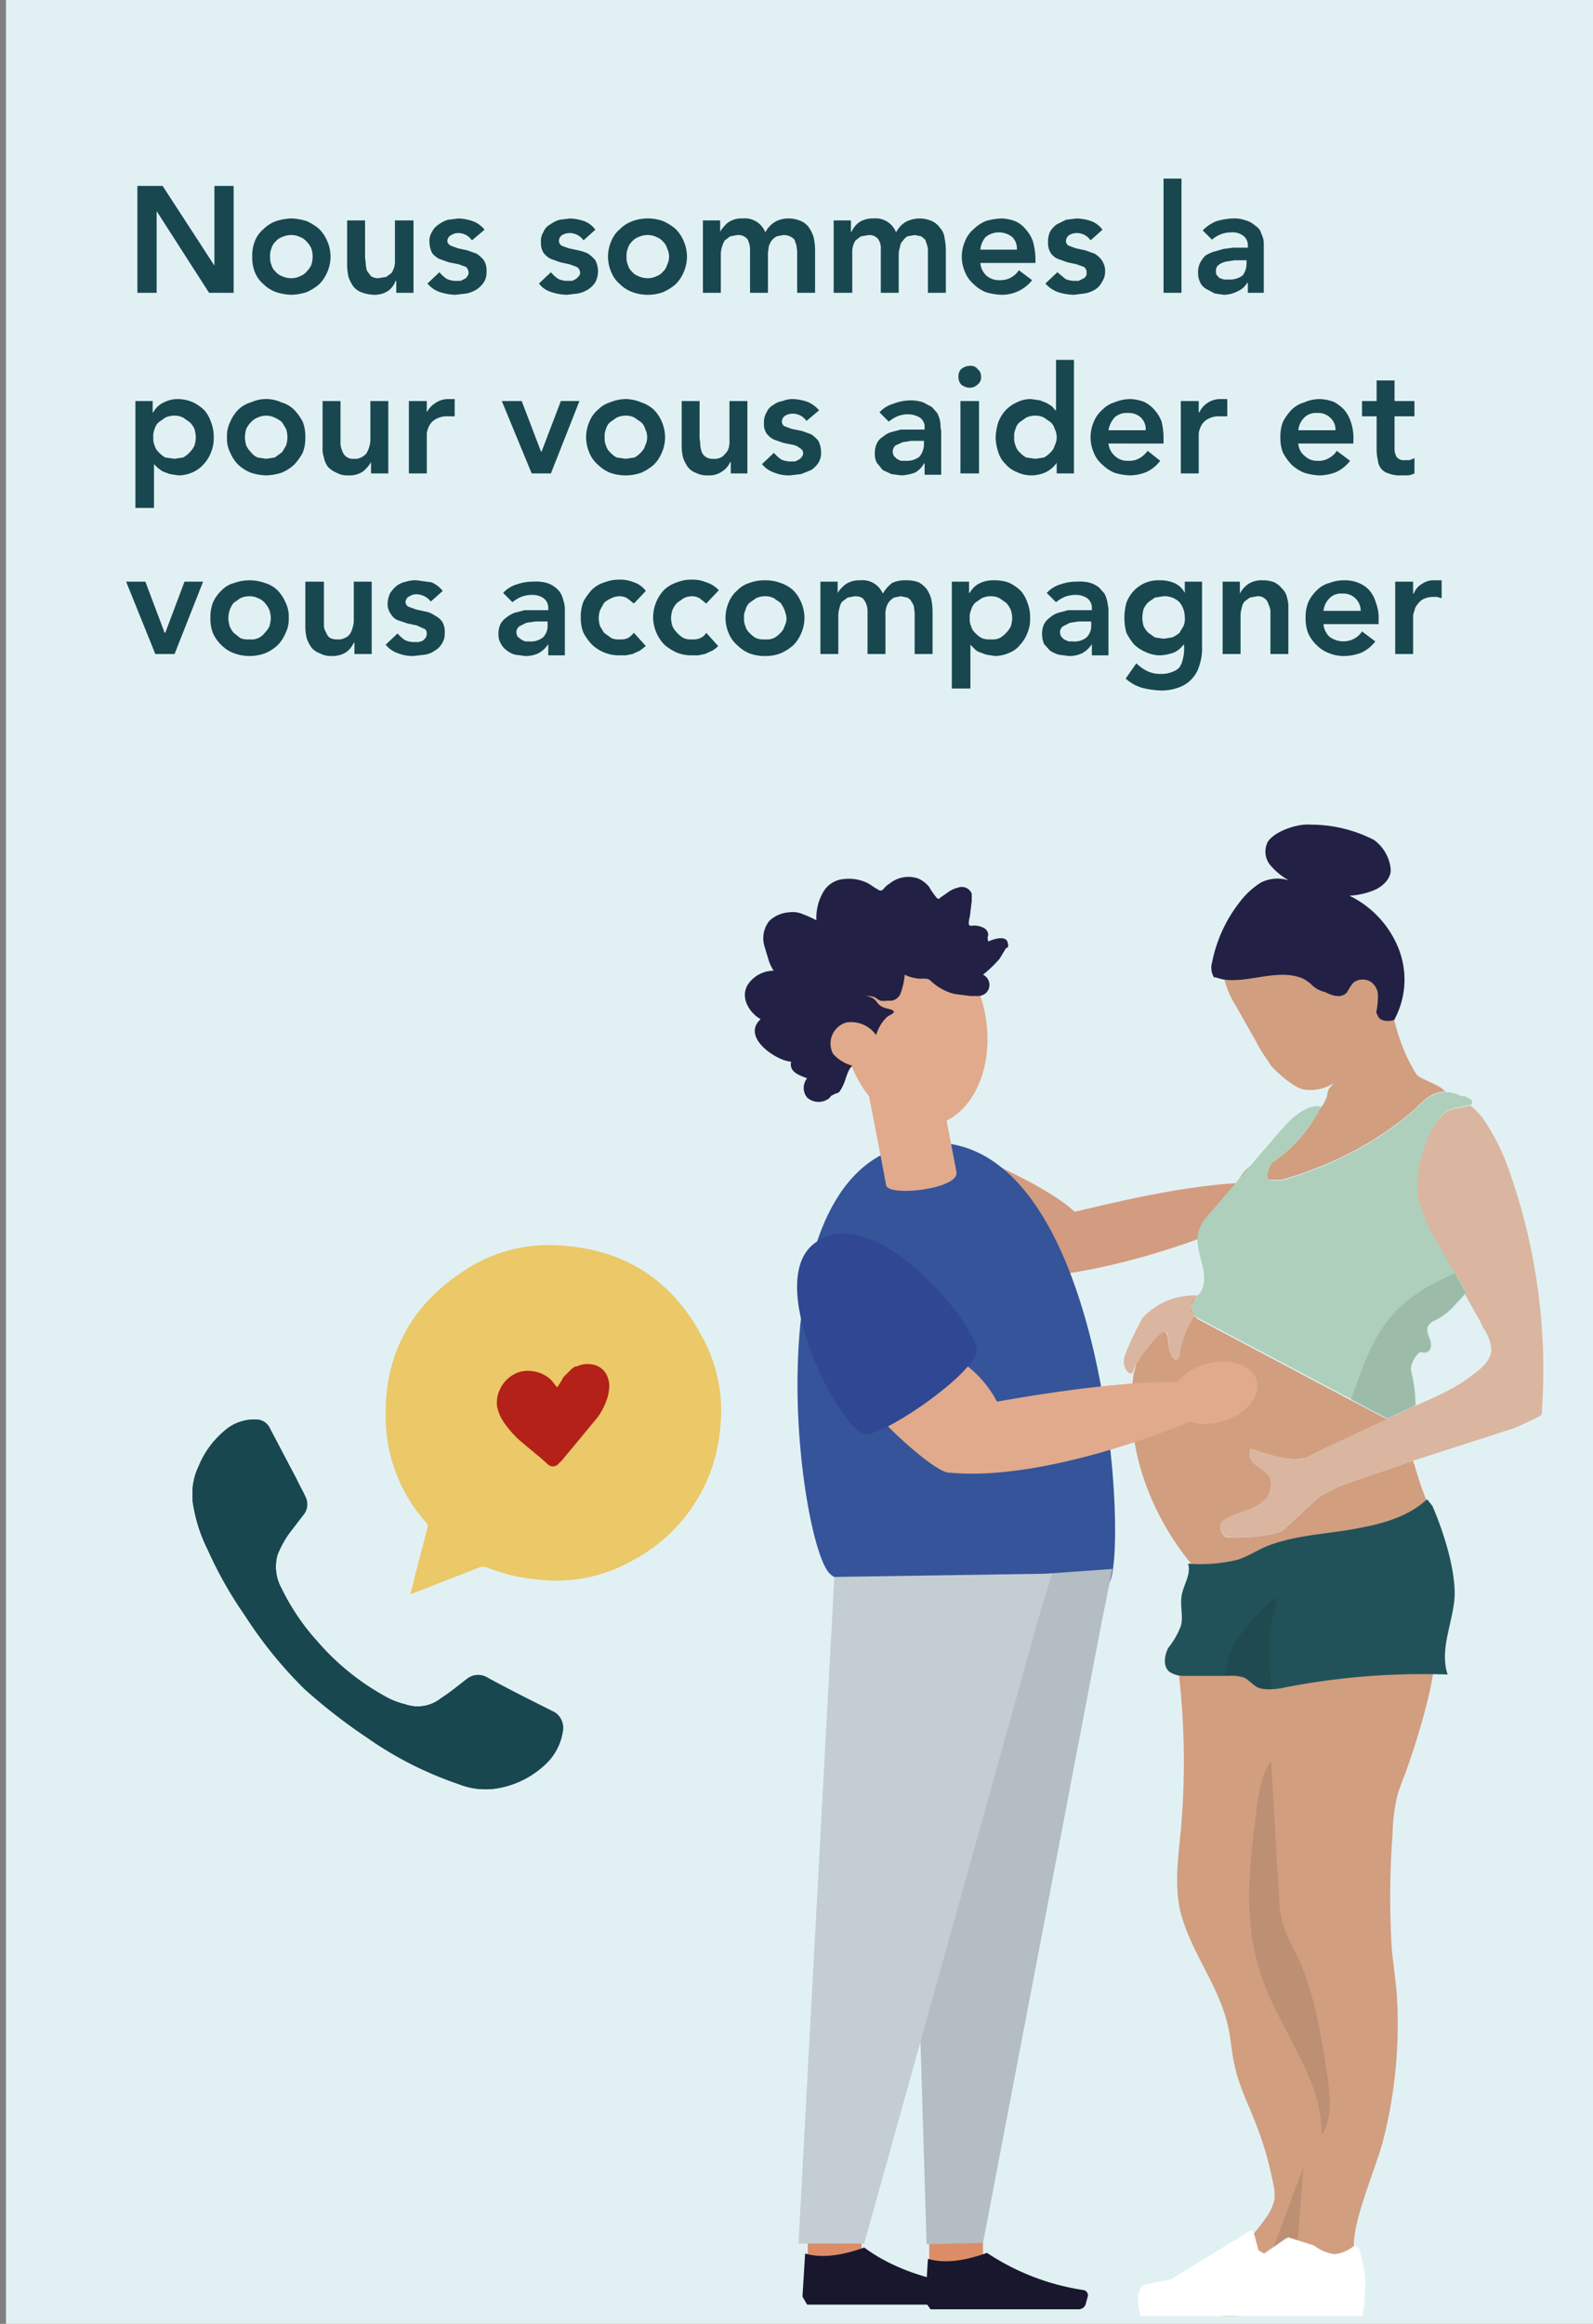 <svg id="Calque_1" data-name="Calque 1" xmlns="http://www.w3.org/2000/svg" viewBox="0 0 240 350"><rect x="0" y="0" width="240" height="350" fill="#808080" stroke="none"/><rect x="0.9" width="240" height="350" style="fill:#e1f1f3"/><path d="M194.9,175.2a16,16,0,0,1-4.7,0c-2.4-.4-3.8,3-3.8,3l.7,2.2" style="fill:#d39b80"/><path d="M139.4,184.6c.3.6,8.1,7.9,10,7.7,14.8,1.4,35.9-7.4,36.6-7.9s4.5-4.2,3.6-6.3c-10.3-.1-24.8,3.8-27.7,4.4-4.6-4.3-16.1-8.8-18.4-10C143.4,172.5,139.1,184,139.4,184.6Z" style="fill:#d39b80"/><path d="M180.6,236.8s-12.3-12.4-9.8-29.9l.4-1.5.3-.6.8-1.1c1.6-2.1,2.8-3.5,3.3-3a.1.1,0,0,1,.1.1c.1,0,.1.1.1.2s.1.1.1.2.1.6.1.9c0,2.1,1.6,3.9,1.7,1.6a16,16,0,0,1,2.1-5.4V198a2.3,2.3,0,0,0,.7.7L209,213.8l-6,2.8c-3.2,1.5-5.1,2.3-5.5,2.6-2.5,1.4-6.8-.3-9.1-1-1,3.3,4.2,2.3,2.9,6.5s-9.9,2.8-6.8,6.7c.4.4,7.7.1,8.9-1,4.3-4,4.8-4.6,6.1-5.4a23.7,23.7,0,0,1,4.4-1.9l9-3.1a1.4,1.4,0,0,0,.2.6,48.6,48.6,0,0,0,1.9,5.6C216.2,228.6,180.6,236.8,180.6,236.8Z" style="fill:#d19e80"/><path d="M179.5,196.9l.3,1.1A1.4,1.4,0,0,1,179.5,196.9Z" style="fill:#f0e4e6"/><path d="M180.2,195.5a4.9,4.9,0,0,0-.7,1.1,1.8,1.8,0,0,1,.4-1Z" style="fill:#f0e4e6"/><path d="M184.3,147.2a1.3,1.3,0,0,1-1.2-.5,2.7,2.7,0,0,0,1.2.3C184.2,147.1,184.3,147.1,184.3,147.2Z" style="fill:#da9214"/><path d="M193.4,160.2h0a4.1,4.1,0,0,0-1.9.1A2.5,2.5,0,0,1,193.4,160.2Z" style="fill:#f0e4e6"/><path d="M216,251.4c-.5,4.1-2.6,11-4,14.9-.5,1.4-1.1,2.8-1.5,4.2a27.9,27.9,0,0,0-.7,5.8,126.3,126.3,0,0,0-.1,17.4c.2,2,.5,4.1.7,6.1a70.8,70.8,0,0,1-2,22.5c-1.1,4.3-4.7,12.3-4.4,16.2s1.6,4.8,0,7.3-8.1.8-12.1,1.2c-2.3.2-3,1.6-5.2,1.8s-4.8.1-5.7-1.8a3.4,3.4,0,0,1,.6-3.5,13.4,13.4,0,0,1,2.7-2.6,33.4,33.4,0,0,0,6.3-6.7,7.8,7.8,0,0,0,1.4-2.9,6.9,6.9,0,0,0-.2-2.5,51.1,51.1,0,0,0-2.5-8.7c-1.1-2.9-2.5-5.6-3.2-8.6s-.6-4.5-1.2-6.8c-1.5-6.1-5.9-11.3-7.2-17.4-.7-3.8-.2-7.7.2-11.6a116.4,116.4,0,0,0-.3-23.6c4-.3,6.8-2,10.8-2,1.5,0,3.9,3.9,5.4,3.6,6.8-1.4,15.3-4.2,22.2-3.6Z" style="fill:#d19e80"/><path d="M191.5,265.3l1.2,20.6a20.8,20.8,0,0,0,.5,3.6,22.4,22.4,0,0,0,2.2,5c2.7,5.7,3.6,12,4.6,18.2.4,3,.8,6.4-.9,8.9.2-8.7-6.5-16-9.2-24.4s-1.6-16.3-.6-24.5c.3-2.5.7-5.2,2.1-7.4Z" style="fill:#010101;opacity:0.1;isolation:isolate"/><path d="M215,225.8c-3.1,2.9-7.5,3.9-11.7,4.6s-8.5.9-12.5,2.5c-1.4.6-2.8,1.5-4.3,2a23.6,23.6,0,0,1-7.5.6c.5,1.7-.8,3.3-1,5s.3,3-.1,4.4a12.3,12.3,0,0,1-1.9,3.3c-.6,1.2-.8,2.8.2,3.6a3.9,3.9,0,0,0,2.4.6h6.6a5.8,5.8,0,0,1,2.3.3c.7.4,1.2,1,1.9,1.4s2.6.4,3.9.1a108.4,108.4,0,0,1,24.8-2c-1.2-3.6.6-7.4,1-11.1s-1.3-9.7-3.3-14.3Z" style="fill:#225259"/><path d="M191.6,254.5s-.9-7.8.3-11.4,0-2.4-1.3-1.2a26.2,26.2,0,0,0-4.8,6,12.3,12.3,0,0,0-1.3,4.4h2.4c1.2,0,2.1,2.4,4.2,2.2Z" style="fill:#010101;opacity:0.1;isolation:isolate"/><path d="M232.3,212.5a.8.8,0,0,1-.2.7c-.2.2-3.7,1.8-4,1.9L212.9,220l-9,3.1a23.7,23.7,0,0,0-4.4,1.9c-1.3.8-1.8,1.3-6.1,5.4-1.2,1.1-8.5,1.4-8.9.9-3.1-3.8,5.5-2.8,6.8-6.6s-3.9-3.2-2.9-6.5c2.3.7,6.6,2.4,9.1,1,.4-.3,2.3-1.2,5.5-2.7l6-2.8,1.8-.8,2.5-1.2c1.6-.7,3.4-1.5,5.3-2.5a22,22,0,0,0,3.2-2.1c1.3-.9,2.7-2.1,2.9-3.7a6.5,6.5,0,0,0-1.1-3.2c-.2-.2-.2-.4-.3-.5a11.4,11.4,0,0,0-1-1.9l-1.6-2.9.2-.2c-1.7-2.9-3.4-5.7-5-8.6l-1.1-1.9s-.5-1.3-.8-2.4l-.4-1.1a18.2,18.2,0,0,1,2.3-10.9c.9-1.5,2.1-2.9,3.8-2.9l1.8-.4a11.4,11.4,0,0,1,1.9,1.9l.7,1.1h0a31.8,31.8,0,0,1,3.3,6.9A89.8,89.8,0,0,1,232.3,212.5Z" style="fill:#dab6a0"/><path d="M219.8,165.3l-1.9-.5h-.1Z" style="fill:#da9214"/><path d="M196.5,164.1a6.5,6.5,0,0,0,4.5-1l-.2.2-.6.7a5.3,5.3,0,0,0-.3,1.2,7.1,7.1,0,0,1-.8,1.5l-.5.7v.3h-.1l-.7,1.1a20.9,20.9,0,0,1-6,6.2h-.1a3.1,3.1,0,0,0-.6,1.3,1.2,1.2,0,0,0,.2,1.4h1.6a38.1,38.1,0,0,0,5.7-1.9h0a49.7,49.7,0,0,0,12.3-6.9l1.5-1.2c1.2-1,2.4-2.5,3.8-3a4.3,4.3,0,0,1,1.7-.3l-.4-.2c-.4-.7-3.8-1.8-4.1-2.4a24.8,24.8,0,0,1-1.7-3.2,31.6,31.6,0,0,1-1.7-5.2,1.7,1.7,0,0,1-.1-.7,1.4,1.4,0,0,1-1.7-.9.9.9,0,0,0-.1-.5c-.1-.5,0-1-.1-1.5a3.4,3.4,0,0,0-1.2-2.7,2.3,2.3,0,0,0-2.9,0,2.4,2.4,0,0,0-.6.9h0l-.4.5c-.8.9-2.2.7-3.3,0a6.1,6.1,0,0,1-2.2-1.3c-.9-1.1-1.4-2.5-2.5-3.4a4.8,4.8,0,0,0-4.4-.7h-.1c-1.4.8-2.7,2.2-4.4,2s-1.1-.1-1.4.2a1.1,1.1,0,0,0-.3,1.1v.4a13.7,13.7,0,0,0,1.9,4.7l3,5.3a21.4,21.4,0,0,0,2,3.2C191.1,160.4,194.8,163.9,196.5,164.1Z" style="fill:#d19e80"/><path d="M179.8,198a2,2,0,0,1-.3-1.1Z" style="fill:#da9214"/><path d="M180.3,195.3l-.2.2a4.1,4.1,0,0,0-.6,1.1,1.3,1.3,0,0,1,.4-1Z" style="fill:#da9214"/><path d="M221.7,166.4h-.2l-1.8.4c-1.6,0-2.9,1.4-3.7,2.9a19,19,0,0,0-2.4,10.9l.4,1.1.9,2.4c.3.7.7,1.3,1,1.9,1.7,2.9,3.3,5.8,5,8.6a.2.2,0,0,1-.2.2c-.5.7-1.3,1.4-1.7,1.9a9.3,9.3,0,0,1-2.7,2.1,2,2,0,0,0-1.2,1,3.1,3.1,0,0,0,.4,1.9c.2.7.2,1.5-.4,1.8s-.8,0-1.1.1-1.6,1.7-1.4,2.8a23.4,23.4,0,0,1,.7,5.2l-2.5,1.2-1.8.8-28.5-15.1a1.3,1.3,0,0,1-.7-.6h0a5.3,5.3,0,0,0-.3-1.1h0v-.3a4.6,4.6,0,0,1,.7-1l.2-.3a3.5,3.5,0,0,0,1-2.8,6.4,6.4,0,0,0-.3-2c-.4-1.7-1-3.5-.5-5.1a7.3,7.3,0,0,1,1.7-2.6l10.6-12.4.4-.4c1.3-1.6,3.9-3.8,5.8-3.2l-.5.7v.3h-.1l-.7,1.1a22.1,22.1,0,0,1-6,6.2.1.1,0,0,1-.1.1,3.1,3.1,0,0,0-.6,1.3,1.2,1.2,0,0,0,.2,1.4h1.6a38.1,38.1,0,0,0,5.7-1.9h0a49.7,49.7,0,0,0,12.3-6.9l1.5-1.2c1.2-1,2.4-2.5,3.8-3a4.3,4.3,0,0,1,1.7-.3h.4a6,6,0,0,1,1.9.6h.5a4.1,4.1,0,0,1,1.1.7Z" style="fill:#adcfbb"/><path d="M180.5,195.1l-.2.2-.4.4a1.8,1.8,0,0,0-.4.9v.3h0a1.7,1.7,0,0,0,.4,1.1h0v.3s-2,3.1-2.1,5.4-1.8.5-1.8-1.6a3.1,3.1,0,0,0-.1-1v-.2a.3.3,0,0,1-.1-.2h-.1c-.6-.4-1.7.9-3.4,3.1a7.2,7.2,0,0,0-.7,1.1l-.4.5-.6,1.4c-.8.3-1.3-1-1.3-1.9s2.2-5.3,2.8-6.4l.5-.5A10.8,10.8,0,0,1,180.5,195.1Z" style="fill:#dab6a0"/><path d="M179.5,196.9l.3,1.1A1.4,1.4,0,0,1,179.5,196.9Z" style="fill:#d19e80"/><path d="M180.3,195.3l-.2.2a4.1,4.1,0,0,0-.6,1.1,1.3,1.3,0,0,1,.4-1Z" style="fill:#d19e80"/><path d="M210,153.6c-.6.3-2,.2-2.3-.4s-.4-.6-.3-1a13.6,13.6,0,0,0,.2-2,2.6,2.6,0,0,0-.9-2.2,2.3,2.3,0,0,0-2.8,0,6.1,6.1,0,0,0-.7,1h0l-.3.5c-.8.8-1.9.6-3.3-.1a4.2,4.2,0,0,1-2.2-1.3l-.7-.5a4.3,4.3,0,0,0-1.2-.5c-3.6-1-7.7,1-11.3.4l-1.1-.3h-.2a2.8,2.8,0,0,1-.3-2.2,21.5,21.5,0,0,1,4.3-9.3,11.8,11.8,0,0,1,3.1-2.8,5.6,5.6,0,0,1,4.2-.3,9.8,9.8,0,0,1-2.9-2.4,3.2,3.2,0,0,1-.3-3.4c1-1.6,4.5-2.8,6.5-2.6a20.8,20.8,0,0,1,9.5,2.3,6.2,6.2,0,0,1,2.5,4.2c.2,1.3-.8,2.5-2.1,3.2a11.2,11.2,0,0,1-4.1,1,15,15,0,0,1,7.5,8.2,12.7,12.7,0,0,1-.8,10.6" style="fill:#222145"/><path d="M220.9,194.8l-.2.2-1.7,1.9a11.8,11.8,0,0,1-2.8,2A2.6,2.6,0,0,0,215,200c-.2.6.2,1.2.4,1.9s.3,1.5-.3,1.8-.8,0-1.2,0-1.6,1.7-1.3,2.9a24,24,0,0,1,.6,5.2l-2.4,1.1-1.9.9-.8-.5-4.6-2.5c3.1-8,4.2-14.2,15.7-19C219.7,192.8,220.3,193.8,220.9,194.8Z" style="fill:#010101;opacity:0.1;isolation:isolate"/><path d="M196.8,339.7c-.2-.6-.7-.9-1.2-.6a5.6,5.6,0,0,1-2.7,1,7,7,0,0,1-3.3-1.2l-.7-2.6h0a.4.4,0,0,0-.6-.3l-11.9,7.3-3.5.7c-1.4.2-1.8,1.8-1.1,4.8h25.4a36.2,36.2,0,0,0,.4-4.9,23.1,23.1,0,0,0-.7-4.1Z" style="fill:#fff"/><path d="M204.9,339c-.2-.6-.7-.9-1.1-.6a5.6,5.6,0,0,1-2.7,1.1,6.2,6.2,0,0,1-3.1-1.3l-3.8-1.2h0c-.1-.3-2.1,1.3-2.3,1.4l-6.5,4.5-3.5.7c-1.3.3-1.7,2-1,5.2h24.4a41.2,41.2,0,0,0,.4-5.2,21.3,21.3,0,0,0-.8-4.5Z" style="fill:#fff"/><polygon points="191.9 338.4 196.4 326.3 195.5 337.4 194.2 337 191.9 338.4" style="fill:#010101;opacity:0.1;isolation:isolate"/><rect x="121.7" y="337.3" width="8.1" height="6.3" style="fill:#dc8d68"/><rect x="140" y="336.5" width="8.1" height="6.3" style="fill:#dc8d68"/><path d="M167,238.6c-3.3,3.7-37.4,2.9-42-1.6s-12.1-59.5,11.8-64.5C166.7,166.1,170.3,234.8,167,238.6Z" style="fill:#35549a"/><path d="M130.7,163.9l10.6-2,2.8,14.6c.5,2.6-10.3,3.8-10.6,2S130.7,163.9,130.7,163.9Z" style="fill:#e1aa8c"/><ellipse cx="137.8" cy="154.7" rx="10.8" ry="15" transform="translate(-26.1 28) rotate(-10.6)" style="fill:#e1aa8c"/><circle cx="128.6" cy="157.4" r="3.5" transform="translate(-54.1 246.5) rotate(-76.8)" style="fill:#e1aa8c"/><path d="M133.1,214c.3.7,8,8,10,7.8,14.8,1.4,35.9-7.5,36.6-7.9s-1-3.7-2-5.8c-10.2-.1-24.6,2.5-27.5,3a16.3,16.3,0,0,0-7.9-7.4C142.2,203.6,132.8,213.4,133.1,214Z" style="fill:#e1aa8c"/><ellipse cx="182.8" cy="209.9" rx="6.7" ry="4.5" transform="translate(-51.2 59.2) rotate(-16.2)" style="fill:#e1aa8c"/><path d="M147.1,203.6c-.6,3.4-12.8,11.9-16.4,12.4s-15.6-22.2-8.3-28.5C131.4,179.9,147.7,200.1,147.1,203.6Z" style="fill:#304793"/><polygon points="167.6 236.3 165.9 244.7 148.1 337.8 139.6 338 136.6 238.5 167.6 236.3" style="fill:#b3bdc2"/><polygon points="158.5 237 156.5 243.6 130.2 337.9 120.3 337.9 125.7 237.5 158.5 237" style="fill:#c3cdd2"/><g id="Accessories_Shoe_Flat-Simple" data-name="Accessories/Shoe/Flat-Simple"><path id="Shoe" d="M120.9,345.9l.4-6.5c2.3.7,5.3.4,8.9-.9,3.8,2.8,8.6,4.6,14.5,5.6h0a.8.8,0,0,1,.6,1h0l-.5,2H121.6Z" style="fill:#19172e"/></g><g id="Accessories_Shoe_Flat-Simple-2" data-name="Accessories/Shoe/Flat-Simple"><path id="Shoe-2" data-name="Shoe" d="M139.4,346.7l.4-6.5c2.4.7,5.3.4,8.9-.9a35.8,35.8,0,0,0,14.5,5.6h0a.8.8,0,0,1,.7.9h0l-.3,1.1a1.1,1.1,0,0,1-1.1.9H140.2Z" style="fill:#19172e"/></g><path d="M116.7,146.4a6.1,6.1,0,0,1-.9-1.8l-.6-2a4.2,4.2,0,0,1,.7-3.9,4.8,4.8,0,0,1,3-1.3,3.9,3.9,0,0,1,2.1.3,17.6,17.6,0,0,1,2,.9,7.7,7.7,0,0,1,1-4.2,3.9,3.9,0,0,1,3.1-2,6.3,6.3,0,0,1,3.8.7l.9.6.7.4c.3.1.5-.1.7-.3a2.7,2.7,0,0,1,.8-.7,4.5,4.5,0,0,1,4.3-.8,4.3,4.3,0,0,1,1.7,1.3,10.4,10.4,0,0,0,1.2,1.7c.3.2.4-.1.6-.2l1-.7a4.1,4.1,0,0,1,1.5-.7,1.6,1.6,0,0,1,2.1.9v1.2c-.1.5-.1,1-.2,1.5a5,5,0,0,1-.2,1.2c0,.2-.1.6,0,.8s.6.1.8.1a3.1,3.1,0,0,1,1.3.3,1.2,1.2,0,0,1,.7.7.8.8,0,0,1,0,.7,2,2,0,0,0,.1.7c.6-.3,2.6-1,2.9.1s-.2.7-.3,1l-.9,1.5a18.8,18.8,0,0,1-2.5,2.4,1.7,1.7,0,0,1,.4,2.8,2,2,0,0,1-1.5.4h-.9l-2.3-.3a8,8,0,0,1-3.5-1.9,1.2,1.2,0,0,0-.8-.4h-.9a6,6,0,0,1-2.3-.6,10.1,10.1,0,0,1-.7,3,1.7,1.7,0,0,1-1.8.9c-2.1.3-1.1-.7-3.3-.7,2.1.4,1.1,1.4,3.2,1.9s.2.9-.2,1.4a6.1,6.1,0,0,0-1.5,2.6,4.6,4.6,0,0,0-4.5-1.9,3.3,3.3,0,0,0-2,4.7,5.9,5.9,0,0,0,2.9,1.8c-.8.8-.9,2-1.4,3s-.6,1.1-1.1,1.2l-.6.3c-.2.1-.2.3-.5.5a2.6,2.6,0,0,1-3.2-.2,2.3,2.3,0,0,1,0-2.9c-1-.4-2.8-.9-2.4-2.5-2.2-.1-7.6-3.7-4.6-6.4-1.6-.9-3.1-3.1-2-5.1a4.7,4.7,0,0,1,4.1-2.2" style="fill:#222145"/><path d="M29,225.2a6.1,6.1,0,0,0,.1,1.4,23.5,23.5,0,0,0,2.2,6.8,60.1,60.1,0,0,0,5.6,9.9,64.3,64.3,0,0,0,9,11.1,84.2,84.2,0,0,0,9.4,7.3,54.3,54.3,0,0,0,13.8,7,10.9,10.9,0,0,0,5.4.7,13.8,13.8,0,0,0,7.9-3.9,8.5,8.5,0,0,0,2.4-4.8,2.8,2.8,0,0,0-1.2-2.8c-3.4-1.7-6.8-3.4-10.1-5.2a2.7,2.7,0,0,0-3.2.2c-1.3,1-2.5,2-3.9,2.9a5.6,5.6,0,0,1-5.3.9,12.5,12.5,0,0,1-2.5-.9,37.3,37.3,0,0,1-10.8-8.6,34.1,34.1,0,0,1-5.4-8,6.7,6.7,0,0,1-.6-5,15.2,15.2,0,0,1,1.8-3.3l2.3-3a2.5,2.5,0,0,0,.1-2.5c-.4-.9-.9-1.7-1.3-2.6l-4-7.6a2.3,2.3,0,0,0-1.9-1.4,6.8,6.8,0,0,0-5.1,1.8,13.6,13.6,0,0,0-3.8,5.3A9.2,9.2,0,0,0,29,225.2Z" style="fill:#194750"/><path d="M29,225.2a9.2,9.2,0,0,1,.9-4.3,13.6,13.6,0,0,1,3.8-5.3,6.8,6.8,0,0,1,5.1-1.8,2.3,2.3,0,0,1,1.9,1.4l4,7.6c.4.9.9,1.7,1.3,2.6a2.5,2.5,0,0,1-.1,2.5l-2.3,3a15.2,15.2,0,0,0-1.8,3.3,6.7,6.7,0,0,0,.6,5,34.1,34.1,0,0,0,5.4,8,37.3,37.3,0,0,0,10.8,8.6,12.5,12.5,0,0,0,2.5.9,5.6,5.6,0,0,0,5.3-.9c1.4-.9,2.6-1.9,3.9-2.9a2.7,2.7,0,0,1,3.2-.2c3.3,1.8,6.7,3.5,10.1,5.2a2.8,2.8,0,0,1,1.2,2.8,8.5,8.5,0,0,1-2.4,4.8,13.8,13.8,0,0,1-7.9,3.9,10.9,10.9,0,0,1-5.4-.7,54.3,54.3,0,0,1-13.8-7,84.2,84.2,0,0,1-9.4-7.3,64.3,64.3,0,0,1-9-11.1,60.1,60.1,0,0,1-5.6-9.9,23.5,23.5,0,0,1-2.2-6.8A6.1,6.1,0,0,1,29,225.2Z" style="fill:#194750"/><path d="M108.5,215.1a24.8,24.8,0,0,1-12.8,19.7,23.3,23.3,0,0,1-14.6,3.1,26.8,26.8,0,0,1-7.9-1.9h-.8l-10,3.9-.6.2a26.8,26.8,0,0,0,.7-2.7l1.9-7.3a.8.8,0,0,0-.2-.8,23.9,23.9,0,0,1-6.1-16.1c-.1-9.6,4.1-16.9,12.1-22a22.9,22.9,0,0,1,14.4-3.6c9.4.6,16.5,5.1,21,13.4A23,23,0,0,1,108.5,215.1Z" style="fill:#ebc868"/><path d="M84,220.6l.7-.7,3.4-4.1,1.9-2.3a10.1,10.1,0,0,0,1.6-3.3,7.8,7.8,0,0,0,.2-1.6,3.6,3.6,0,0,0-.2-1,2.9,2.9,0,0,0-2.4-2.1,3.7,3.7,0,0,0-2.3.3h-.2a2.4,2.4,0,0,0-.8.6l-1,1a14,14,0,0,1-1,1.6c0-.1,0-.2-.1-.2l-.7-.9a4.9,4.9,0,0,0-3-1.4,4.3,4.3,0,0,0-2.5.4,4.9,4.9,0,0,0-2.3,2.4,4.6,4.6,0,0,0-.4,2.6,6.7,6.7,0,0,0,1,2.3,15.3,15.3,0,0,0,2.7,3l3,2.5,1,.9A1.1,1.1,0,0,0,84,220.6Z" style="fill:#b32118"/><path d="M20.7,28h3.8l7.8,12h0V28h2.9V44.1H31.5L23.6,31.8h0V44.1H20.7Z" style="fill:#194750"/><path d="M38,38.7a6.1,6.1,0,0,1,.4-2.4,4.6,4.6,0,0,1,1.3-1.8,5.2,5.2,0,0,1,1.9-1.2,8.5,8.5,0,0,1,2.3-.4,8.5,8.5,0,0,1,2.3.4,7.6,7.6,0,0,1,1.9,1.2,5.7,5.7,0,0,1,1.2,1.8,6,6,0,0,1,.5,2.4,5.9,5.9,0,0,1-.5,2.3,5.7,5.7,0,0,1-1.2,1.8A7.6,7.6,0,0,1,46.2,44a8.5,8.5,0,0,1-2.3.4,8.5,8.5,0,0,1-2.3-.4,5.2,5.2,0,0,1-1.9-1.2A4.6,4.6,0,0,1,38.4,41,5.9,5.9,0,0,1,38,38.7Zm2.7,0a2.5,2.5,0,0,0,.2,1.2,2.1,2.1,0,0,0,.6,1,2.3,2.3,0,0,0,1,.7,3.2,3.2,0,0,0,1.4.3,2.8,2.8,0,0,0,1.3-.3,2.3,2.3,0,0,0,1-.7,3.6,3.6,0,0,0,.7-1,4,4,0,0,0,0-2.5,3.6,3.6,0,0,0-.7-1,2.3,2.3,0,0,0-1-.7,2.8,2.8,0,0,0-1.3-.3,3.2,3.2,0,0,0-1.4.3,2.3,2.3,0,0,0-1,.7,2.1,2.1,0,0,0-.6,1A2.7,2.7,0,0,0,40.7,38.7Z" style="fill:#194750"/><path d="M62.3,44.1H59.7V42.3h-.1a3.3,3.3,0,0,1-1.1,1.5,3.8,3.8,0,0,1-2.2.6,5.8,5.8,0,0,1-1.9-.4,2.7,2.7,0,0,1-1.2-.9,6.1,6.1,0,0,1-.7-1.4,8.8,8.8,0,0,1-.2-1.6V33.2H55v5.5c0,.3.1.7.1,1a4.3,4.3,0,0,0,.2,1.1l.6.8a2,2,0,0,0,1.1.3l1.2-.2.8-.6a3.6,3.6,0,0,0,.4-.9,3.7,3.7,0,0,0,.1-1.1V33.2h2.8Z" style="fill:#194750"/><path d="M71.1,36.2A2.5,2.5,0,0,0,69,35.1a1.9,1.9,0,0,0-1,.3,1,1,0,0,0-.6.9c0,.3.2.5.5.7l1.1.4,1.4.3,1.4.5a5.2,5.2,0,0,1,1.1,1,2.9,2.9,0,0,1,.4,1.7,2.7,2.7,0,0,1-.4,1.6,3.8,3.8,0,0,1-1.1,1.1,4.7,4.7,0,0,1-1.5.6l-1.7.2a8.5,8.5,0,0,1-2.3-.4,4.1,4.1,0,0,1-1.9-1.3L66.2,41a5.2,5.2,0,0,0,1.1,1,3.3,3.3,0,0,0,1.5.3h.6L70,42a.8.8,0,0,0,.4-.4.8.8,0,0,0,.2-.5,1.3,1.3,0,0,0-.4-.9l-1.1-.4-1.5-.3L66.2,39a3.1,3.1,0,0,1-1.1-.9,3.8,3.8,0,0,1-.4-1.6,2.5,2.5,0,0,1,.4-1.6,2.7,2.7,0,0,1,1-1.1,4.6,4.6,0,0,1,1.4-.7l1.6-.2a7.8,7.8,0,0,1,2.1.4A4,4,0,0,1,73,34.6Z" style="fill:#194750"/><path d="M87.9,36.2a2.5,2.5,0,0,0-2.1-1.1,2.3,2.3,0,0,0-1.1.3,1.1,1.1,0,0,0-.5.9,1,1,0,0,0,.4.7l1.1.4,1.4.3a6.6,6.6,0,0,1,1.5.5,5.2,5.2,0,0,1,1.1,1,3.9,3.9,0,0,1,.4,1.7,3.8,3.8,0,0,1-.4,1.6,3.8,3.8,0,0,1-1.1,1.1,4.7,4.7,0,0,1-1.5.6l-1.7.2a7.9,7.9,0,0,1-2.3-.4,3.6,3.6,0,0,1-1.9-1.3L83,41a5.2,5.2,0,0,0,1.1,1,3.2,3.2,0,0,0,1.4.3h.7l.6-.3.4-.4a.8.8,0,0,0,.2-.5,1.1,1.1,0,0,0-.5-.9l-1.1-.4-1.4-.3L83,39a3.1,3.1,0,0,1-1.1-.9,2.7,2.7,0,0,1-.4-1.6,2.5,2.5,0,0,1,.4-1.6,2.1,2.1,0,0,1,1-1.1,4.6,4.6,0,0,1,1.4-.7l1.6-.2a7.8,7.8,0,0,1,2.1.4,3.7,3.7,0,0,1,1.7,1.3Z" style="fill:#194750"/><path d="M91.6,38.7a6,6,0,0,1,.5-2.4,4.6,4.6,0,0,1,1.3-1.8,5.2,5.2,0,0,1,1.9-1.2,6.8,6.8,0,0,1,4.6,0,7.6,7.6,0,0,1,1.9,1.2,5.7,5.7,0,0,1,1.2,1.8,6,6,0,0,1,.5,2.4A5.9,5.9,0,0,1,103,41a5.7,5.7,0,0,1-1.2,1.8A7.6,7.6,0,0,1,99.9,44a6.8,6.8,0,0,1-4.6,0,5.2,5.2,0,0,1-1.9-1.2A4.6,4.6,0,0,1,92.1,41,5.9,5.9,0,0,1,91.6,38.7Zm2.8,0a2.5,2.5,0,0,0,.2,1.2,2.1,2.1,0,0,0,.6,1,2.3,2.3,0,0,0,1,.7,3.2,3.2,0,0,0,1.4.3,2.8,2.8,0,0,0,1.3-.3,2.3,2.3,0,0,0,1-.7,2.1,2.1,0,0,0,.6-1,2.7,2.7,0,0,0,.3-1.2,2.8,2.8,0,0,0-.3-1.3,2.1,2.1,0,0,0-.6-1,2.3,2.3,0,0,0-1-.7,2.8,2.8,0,0,0-1.3-.3,3.2,3.2,0,0,0-1.4.3,2.3,2.3,0,0,0-1,.7,2.1,2.1,0,0,0-.6,1A2.7,2.7,0,0,0,94.4,38.7Z" style="fill:#194750"/><path d="M105.9,33.2h2.6v1.7h0a5.3,5.3,0,0,1,1.2-1.4,3.6,3.6,0,0,1,2.2-.6,3.3,3.3,0,0,1,3.4,2.1,3.9,3.9,0,0,1,1.5-1.6,4.1,4.1,0,0,1,2.1-.5,4.8,4.8,0,0,1,1.8.4,2.9,2.9,0,0,1,1.2,1,5.2,5.2,0,0,1,.7,1.5,9.9,9.9,0,0,1,.2,1.8v6.5h-2.7V37.9c0-.3-.1-.6-.1-.9l-.3-.9a1.8,1.8,0,0,0-.7-.5,2.2,2.2,0,0,0-1-.2l-1,.2a2.7,2.7,0,0,0-.8.7,3.9,3.9,0,0,0-.4.9c0,.3-.1.7-.1,1v5.9H113V37.6a3.4,3.4,0,0,0-.4-1.6,1.8,1.8,0,0,0-1.5-.6l-1.1.2-.8.6a3.6,3.6,0,0,0-.4.9,3.6,3.6,0,0,0-.2,1.1v5.9h-2.7Z" style="fill:#194750"/><path d="M125.6,33.2h2.6v1.7h.1a3.6,3.6,0,0,1,1.1-1.4,3.8,3.8,0,0,1,2.2-.6A3.3,3.3,0,0,1,135,35a3.9,3.9,0,0,1,1.5-1.6,4.6,4.6,0,0,1,2.1-.5,4.8,4.8,0,0,1,1.8.4,2.9,2.9,0,0,1,1.2,1,2.6,2.6,0,0,1,.7,1.5,9.9,9.9,0,0,1,.2,1.8v6.5h-2.7V37.9a2.8,2.8,0,0,0-.1-.9l-.3-.9-.6-.5-1-.2-1.1.2a2.3,2.3,0,0,0-.7.7,1.3,1.3,0,0,0-.4.9,3.6,3.6,0,0,0-.2,1v5.9h-2.7V37.6a2.5,2.5,0,0,0-.4-1.6,1.7,1.7,0,0,0-1.4-.6l-1.2.2-.8.6a3.6,3.6,0,0,0-.4.9,3.7,3.7,0,0,0-.1,1.1v5.9h-2.8Z" style="fill:#194750"/><path d="M147.7,39.6a2.9,2.9,0,0,0,.9,1.9,2.9,2.9,0,0,0,2,.7,3.3,3.3,0,0,0,2.9-1.5l2,1.5a5.8,5.8,0,0,1-4.6,2.2,9.3,9.3,0,0,1-2.4-.4,5.7,5.7,0,0,1-1.8-1.2,4.6,4.6,0,0,1-1.3-1.8,5.9,5.9,0,0,1-.5-2.3,6,6,0,0,1,.5-2.4,4.6,4.6,0,0,1,1.3-1.8,5.7,5.7,0,0,1,1.8-1.2,9.3,9.3,0,0,1,2.4-.4,6.5,6.5,0,0,1,2,.4,4,4,0,0,1,1.6,1.2,5.4,5.4,0,0,1,1.1,1.8,10.1,10.1,0,0,1,.4,2.6v.7Zm5.5-2a2.4,2.4,0,0,0-.7-1.9,3.2,3.2,0,0,0-4,0,3.3,3.3,0,0,0-.8,1.9Z" style="fill:#194750"/><path d="M164.3,36.2a2.5,2.5,0,0,0-2.1-1.1,2.3,2.3,0,0,0-1.1.3,1.1,1.1,0,0,0-.5.9.8.8,0,0,0,.4.7l1.1.4,1.4.3,1.4.5a3.6,3.6,0,0,1,1.1,1,2.9,2.9,0,0,1,.5,1.7,2.8,2.8,0,0,1-.5,1.6,2.7,2.7,0,0,1-1,1.1,4.4,4.4,0,0,1-1.6.6l-1.6.2a8.6,8.6,0,0,1-2.4-.4,4.6,4.6,0,0,1-1.9-1.3l1.8-1.7,1.2,1a3.2,3.2,0,0,0,1.4.3h.6l.6-.3a1,1,0,0,0,.5-.4.7.7,0,0,0,.1-.5,1,1,0,0,0-.4-.9l-1.1-.4-1.4-.3-1.4-.5a2.4,2.4,0,0,1-1.1-.9,2.7,2.7,0,0,1-.4-1.6,3.5,3.5,0,0,1,.3-1.6,3.6,3.6,0,0,1,1-1.1l1.4-.7,1.6-.2a7.8,7.8,0,0,1,2.2.4,3.7,3.7,0,0,1,1.7,1.3Z" style="fill:#194750"/><path d="M175.3,26.9H178V44.1h-2.7Z" style="fill:#194750"/><path d="M188,42.6h-.1a3.1,3.1,0,0,1-1.5,1.3,4.6,4.6,0,0,1-2,.5l-1.4-.2-1.3-.7a2.2,2.2,0,0,1-.9-1,3.2,3.2,0,0,1-.3-1.4,3.3,3.3,0,0,1,.3-1.5,4.4,4.4,0,0,1,.8-1.1,5.2,5.2,0,0,1,1.3-.6l1.4-.4,1.5-.2H188V37a1.8,1.8,0,0,0-.7-1.5,2.7,2.7,0,0,0-1.8-.5,4.3,4.3,0,0,0-2.9,1.1l-1.4-1.4a6,6,0,0,1,2.1-1.4,10.1,10.1,0,0,1,2.5-.4,5,5,0,0,1,1.9.3,3.2,3.2,0,0,1,1.3.7,2.6,2.6,0,0,1,.9.9c.1.4.3.7.4,1.1s.1.7.1,1v7.2H188Zm-.2-3.4H186l-1.3.2a2.8,2.8,0,0,0-1.1.5,1,1,0,0,0-.4.9c0,.3,0,.5.1.6s.3.4.5.5l.6.2h.7a3.3,3.3,0,0,0,2.1-.6,2.9,2.9,0,0,0,.6-1.9Z" style="fill:#194750"/><path d="M20.4,60.4H23v1.7h.1a3.3,3.3,0,0,1,1.6-1.5,4.6,4.6,0,0,1,2.1-.5,5.9,5.9,0,0,1,2.3.5,6.6,6.6,0,0,1,1.7,1.2,5.2,5.2,0,0,1,1,1.8,5.9,5.9,0,0,1,.4,2.3,5.4,5.4,0,0,1-.4,2.2,5.4,5.4,0,0,1-1.1,1.8,4.8,4.8,0,0,1-1.6,1.2,5.4,5.4,0,0,1-2.2.5l-1.3-.2L24.5,71l-.7-.5-.6-.6h0v6.6H20.4Zm9.1,5.5a5.1,5.1,0,0,0-.2-1.3,3.6,3.6,0,0,0-.7-1l-1-.7a2.8,2.8,0,0,0-1.3-.3,3.2,3.2,0,0,0-1.4.3l-1,.7a2.1,2.1,0,0,0-.6,1,2.7,2.7,0,0,0-.2,1.3,2.5,2.5,0,0,0,.2,1.2,2.1,2.1,0,0,0,.6,1,3.9,3.9,0,0,0,1,.8l1.4.2,1.3-.2a3.9,3.9,0,0,0,1-.8,3.6,3.6,0,0,0,.7-1A5,5,0,0,0,29.5,65.9Z" style="fill:#194750"/><path d="M34.2,65.9a4.7,4.7,0,0,1,.5-2.4,5.7,5.7,0,0,1,1.2-1.8,4.5,4.5,0,0,1,1.9-1.1,5.5,5.5,0,0,1,4.6,0,4.5,4.5,0,0,1,1.9,1.1,8.3,8.3,0,0,1,1.3,1.8,6.1,6.1,0,0,1,.4,2.4,5.9,5.9,0,0,1-.4,2.3A8.3,8.3,0,0,1,44.3,70a6.2,6.2,0,0,1-1.9,1.2,8.5,8.5,0,0,1-2.3.4,8.5,8.5,0,0,1-2.3-.4A6.2,6.2,0,0,1,35.9,70a5.7,5.7,0,0,1-1.2-1.8A4.6,4.6,0,0,1,34.2,65.9Zm2.7,0a5,5,0,0,0,.2,1.2,3.6,3.6,0,0,0,.7,1,2.7,2.7,0,0,0,1,.8l1.3.2,1.3-.2,1.1-.8.6-1a4,4,0,0,0,0-2.5l-.6-1a4.1,4.1,0,0,0-1.1-.7,3,3,0,0,0-2.6,0,2.6,2.6,0,0,0-1,.7,3.6,3.6,0,0,0-.7,1A5.1,5.1,0,0,0,36.9,65.9Z" style="fill:#194750"/><path d="M58.5,71.3H55.9V69.6h0A5.3,5.3,0,0,1,54.7,71a3.6,3.6,0,0,1-2.2.6,3.4,3.4,0,0,1-1.8-.4,3.8,3.8,0,0,1-1.3-.9,3.5,3.5,0,0,1-.6-1.4,4.1,4.1,0,0,1-.2-1.6V60.4h2.7v6.5a3.5,3.5,0,0,0,.3,1.1,1.6,1.6,0,0,0,.6.8,1.6,1.6,0,0,0,1.1.3,2,2,0,0,0,1.1-.2,2.4,2.4,0,0,0,.8-.6,4.5,4.5,0,0,0,.6-1.9v-6h2.7Z" style="fill:#194750"/><path d="M61.6,60.4h2.7v1.7h0a3.5,3.5,0,0,1,1.3-1.4,3.4,3.4,0,0,1,2-.6h.9v2.6H67.2a3.3,3.3,0,0,0-1.5.4,2.4,2.4,0,0,0-.9.8,3.6,3.6,0,0,0-.4.9,2,2,0,0,0-.1.7v5.8H61.6Z" style="fill:#194750"/><path d="M75.6,60.4h3L81.5,68h.1l2.9-7.6h2.8L83,71.3H80.1Z" style="fill:#194750"/><path d="M88.3,65.9a6,6,0,0,1,.5-2.4,4.6,4.6,0,0,1,1.3-1.8,4.2,4.2,0,0,1,1.8-1.1,6.4,6.4,0,0,1,2.4-.5,6.4,6.4,0,0,1,2.3.5,5.2,5.2,0,0,1,1.9,1.1,5.7,5.7,0,0,1,1.2,1.8,6,6,0,0,1,.5,2.4,5.9,5.9,0,0,1-.5,2.3A5.7,5.7,0,0,1,98.5,70a7.6,7.6,0,0,1-1.9,1.2,7.1,7.1,0,0,1-4.7,0A5.7,5.7,0,0,1,90.1,70a4.6,4.6,0,0,1-1.3-1.8A5.9,5.9,0,0,1,88.3,65.9Zm2.8,0a2.5,2.5,0,0,0,.2,1.2,2.1,2.1,0,0,0,.6,1,3.9,3.9,0,0,0,1,.8l1.4.2,1.3-.2a3.9,3.9,0,0,0,1-.8,2.1,2.1,0,0,0,.6-1,2.7,2.7,0,0,0,.3-1.2,2.8,2.8,0,0,0-.3-1.3,2.1,2.1,0,0,0-.6-1l-1-.7a2.8,2.8,0,0,0-1.3-.3,3.2,3.2,0,0,0-1.4.3l-1,.7a2.1,2.1,0,0,0-.6,1A2.7,2.7,0,0,0,91.1,65.9Z" style="fill:#194750"/><path d="M112.6,71.3h-2.5V69.6H110a3.1,3.1,0,0,1-1.2,1.4,3.3,3.3,0,0,1-2.1.6,3.8,3.8,0,0,1-1.9-.4,2.7,2.7,0,0,1-1.2-.9,6.1,6.1,0,0,1-.7-1.4,7.8,7.8,0,0,1-.2-1.6V60.4h2.7v5.5c0,.3.1.7.1,1a3.6,3.6,0,0,0,.2,1.1,1.6,1.6,0,0,0,.6.8,1.8,1.8,0,0,0,1.1.3,2.2,2.2,0,0,0,1.2-.2c.3-.1.5-.4.7-.6a2,2,0,0,0,.5-.9,3.4,3.4,0,0,0,.1-1v-6h2.7Z" style="fill:#194750"/><path d="M121.5,63.4a2.5,2.5,0,0,0-2.1-1.1,2.3,2.3,0,0,0-1.1.3,1.1,1.1,0,0,0-.5.9.8.8,0,0,0,.4.7l1.1.4,1.5.3,1.4.5a5.2,5.2,0,0,1,1.1,1,3.9,3.9,0,0,1,.4,1.7,2.7,2.7,0,0,1-.4,1.6,3.8,3.8,0,0,1-1.1,1.1l-1.5.6-1.7.2a5.9,5.9,0,0,1-2.3-.4,4.1,4.1,0,0,1-1.9-1.3l1.8-1.7a5.2,5.2,0,0,0,1.1,1,3.3,3.3,0,0,0,1.5.3h.6l.6-.3c.1-.1.3-.2.4-.4a.8.8,0,0,0,.2-.5.8.8,0,0,0-.5-.8,2.3,2.3,0,0,0-1-.5l-1.5-.3-1.4-.5a3.1,3.1,0,0,1-1.1-.9,2.5,2.5,0,0,1-.4-1.6,2.7,2.7,0,0,1,.4-1.6,2.1,2.1,0,0,1,1-1.1,3,3,0,0,1,1.4-.6,4.1,4.1,0,0,1,1.6-.3,7.8,7.8,0,0,1,2.1.4,4.6,4.6,0,0,1,1.8,1.3Z" style="fill:#194750"/><path d="M139.3,69.8h-.1a3.2,3.2,0,0,1-1.4,1.4,7.1,7.1,0,0,1-2,.4l-1.5-.2-1.3-.6-.9-1.1a2.9,2.9,0,0,1-.3-1.4,3.3,3.3,0,0,1,.3-1.5,2.2,2.2,0,0,1,.9-1,3.5,3.5,0,0,1,1.2-.7l1.5-.4h3.6v-.3a1.7,1.7,0,0,0-.7-1.5,3.5,3.5,0,0,0-1.8-.5,4.1,4.1,0,0,0-1.6.3,5.7,5.7,0,0,0-1.3.8l-1.4-1.4a4.6,4.6,0,0,1,2.1-1.3,7.4,7.4,0,0,1,2.5-.5,6,6,0,0,1,2,.3l1.3.7.8.9a4.9,4.9,0,0,1,.4,1.1,4.1,4.1,0,0,1,.1,1.1,2.5,2.5,0,0,1,.1.8v6.3h-2.5Zm-.1-3.4h-1.9l-1.3.2-1.1.5a1.3,1.3,0,0,0-.4.9,1.4,1.4,0,0,0,.2.7l.4.4.6.3h.7a3.1,3.1,0,0,0,2.1-.6,2.9,2.9,0,0,0,.7-1.9Z" style="fill:#194750"/><path d="M144.4,56.7a1.5,1.5,0,0,1,.4-1.1,2.1,2.1,0,0,1,1.3-.5,1.3,1.3,0,0,1,1.2.5,1.3,1.3,0,0,1,.5,1.1,1.3,1.3,0,0,1-.5,1.2,1.7,1.7,0,0,1-1.2.5,2.1,2.1,0,0,1-1.3-.5A1.7,1.7,0,0,1,144.4,56.7Zm.3,3.7h2.8V71.3h-2.8Z" style="fill:#194750"/><path d="M159.2,69.7h0a4.3,4.3,0,0,1-1.6,1.4,5.4,5.4,0,0,1-2.2.5,5.1,5.1,0,0,1-2.2-.5,4.3,4.3,0,0,1-1.7-1.2,4.2,4.2,0,0,1-1.1-1.8,7.8,7.8,0,0,1-.4-2.2,8.5,8.5,0,0,1,.4-2.3,5.4,5.4,0,0,1,1.1-1.8,5.2,5.2,0,0,1,1.7-1.2,4.6,4.6,0,0,1,2.1-.5l1.4.2,1,.4.8.5.5.6h.1V54.2h2.7V71.3h-2.6Zm-6.4-3.8a2.5,2.5,0,0,0,.2,1.2,2.1,2.1,0,0,0,.6,1,3.9,3.9,0,0,0,1,.8l1.4.2,1.3-.2a3.9,3.9,0,0,0,1-.8,2.1,2.1,0,0,0,.6-1,2.7,2.7,0,0,0,.3-1.2,2.8,2.8,0,0,0-.3-1.3,2.1,2.1,0,0,0-.6-1l-1-.7a2.8,2.8,0,0,0-1.3-.3,3.2,3.2,0,0,0-1.4.3l-1,.7a2.1,2.1,0,0,0-.6,1A2.7,2.7,0,0,0,152.8,65.9Z" style="fill:#194750"/><path d="M167,66.8a2.9,2.9,0,0,0,1,1.9,2.7,2.7,0,0,0,2,.7,3.1,3.1,0,0,0,1.7-.4,4.1,4.1,0,0,0,1.2-1.1l1.9,1.5a5.6,5.6,0,0,1-2.1,1.7,7,7,0,0,1-2.5.5,9.3,9.3,0,0,1-2.3-.4,5.7,5.7,0,0,1-1.8-1.2,4.6,4.6,0,0,1-1.3-1.8,5.9,5.9,0,0,1-.5-2.3,6,6,0,0,1,.5-2.4,4.6,4.6,0,0,1,1.3-1.8,4.2,4.2,0,0,1,1.8-1.1,6.4,6.4,0,0,1,2.3-.5,6.5,6.5,0,0,1,2.1.4,4.8,4.8,0,0,1,1.6,1.2,5.4,5.4,0,0,1,1.1,1.8,10.3,10.3,0,0,1,.3,2.6v.7Zm5.6-2a2.4,2.4,0,0,0-.7-1.9,2.7,2.7,0,0,0-2-.7,2.6,2.6,0,0,0-2,.7,3.8,3.8,0,0,0-.9,1.9Z" style="fill:#194750"/><path d="M177.9,60.4h2.7v1.7h.1a3.3,3.3,0,0,1,1.2-1.4,3.4,3.4,0,0,1,2-.6h1v2.6h-1.4a3.3,3.3,0,0,0-1.5.4,2.4,2.4,0,0,0-.9.8,3.6,3.6,0,0,0-.4.9,2,2,0,0,0-.1.7v5.8h-2.7Z" style="fill:#194750"/><path d="M195.6,66.8a2.6,2.6,0,0,0,1,1.9,2.6,2.6,0,0,0,1.9.7,2.9,2.9,0,0,0,1.7-.4,3.2,3.2,0,0,0,1.2-1.1l2,1.5a5.6,5.6,0,0,1-2.1,1.7,7,7,0,0,1-2.5.5,8.5,8.5,0,0,1-2.3-.4,6.2,6.2,0,0,1-1.9-1.2,8.3,8.3,0,0,1-1.3-1.8,5.9,5.9,0,0,1-.4-2.3,6.1,6.1,0,0,1,.4-2.4,8.3,8.3,0,0,1,1.3-1.8,4.5,4.5,0,0,1,1.9-1.1,5.9,5.9,0,0,1,2.3-.5,7.1,7.1,0,0,1,2.1.4,6.1,6.1,0,0,1,1.6,1.2,5.2,5.2,0,0,1,1,1.8,7.1,7.1,0,0,1,.4,2.6v.7Zm5.6-2a2.4,2.4,0,0,0-.8-1.9,2.6,2.6,0,0,0-2-.7,2.4,2.4,0,0,0-1.9.7,3.1,3.1,0,0,0-.9,1.9Z" style="fill:#194750"/><path d="M205.2,62.7V60.4h2.2V57.3h2.7v3.1h3v2.3h-3v4.8a2.5,2.5,0,0,0,.3,1.3,1.4,1.4,0,0,0,1.3.5h.7l.7-.3v2.3a2.9,2.9,0,0,1-1,.3H211a4.5,4.5,0,0,1-1.8-.3,2.1,2.1,0,0,1-1.1-.7,2.2,2.2,0,0,1-.5-1.2,7.9,7.9,0,0,1-.2-1.7v-5Z" style="fill:#194750"/><path d="M19,87.6h2.9l2.9,7.7h.1l2.9-7.7h2.8L26.3,98.5H23.4Z" style="fill:#194750"/><path d="M31.7,93.1a6.1,6.1,0,0,1,.4-2.4,5.9,5.9,0,0,1,1.3-1.8,4,4,0,0,1,1.9-1.1,6.8,6.8,0,0,1,4.6,0,4.5,4.5,0,0,1,1.9,1.1A5.7,5.7,0,0,1,43,90.7a4.7,4.7,0,0,1,.5,2.4,4.6,4.6,0,0,1-.5,2.3,5.7,5.7,0,0,1-1.2,1.8,6.2,6.2,0,0,1-1.9,1.2,6.8,6.8,0,0,1-4.6,0,5.2,5.2,0,0,1-1.9-1.2,5.9,5.9,0,0,1-1.3-1.8A5.9,5.9,0,0,1,31.7,93.1Zm2.7,0a5,5,0,0,0,.2,1.2,3.3,3.3,0,0,0,.6,1l1,.8a3.2,3.2,0,0,0,1.4.2,2.5,2.5,0,0,0,2.3-1,3.6,3.6,0,0,0,.7-1,5,5,0,0,0,.2-1.2,4.3,4.3,0,0,0-.2-1.2,4.1,4.1,0,0,0-.7-1.1,2.6,2.6,0,0,0-1-.7,2.8,2.8,0,0,0-1.3-.3,3.2,3.2,0,0,0-1.4.3l-1,.7a3.9,3.9,0,0,0-.6,1.1A4.3,4.3,0,0,0,34.4,93.1Z" style="fill:#194750"/><path d="M56,98.5H53.4V96.8h-.1a3.6,3.6,0,0,1-1.1,1.4,3.8,3.8,0,0,1-2.2.6,3.4,3.4,0,0,1-1.8-.4,3,3,0,0,1-1.3-.9,6.1,6.1,0,0,1-.7-1.4,7.8,7.8,0,0,1-.2-1.6V87.6h2.8v6.6a1.9,1.9,0,0,0,.3,1,2.2,2.2,0,0,0,.5.8,2.1,2.1,0,0,0,1.2.3,2,2,0,0,0,1.1-.2,1.6,1.6,0,0,0,.8-.6,2.5,2.5,0,0,0,.4-.9,3.6,3.6,0,0,0,.2-1v-6H56Z" style="fill:#194750"/><path d="M64.9,90.6a2.8,2.8,0,0,0-2.2-1.1,1.9,1.9,0,0,0-1,.3,1,1,0,0,0-.6.9.8.8,0,0,0,.5.7l1.1.4,1.4.3a3.5,3.5,0,0,1,1.4.6,3.1,3.1,0,0,1,1.1.9,2.9,2.9,0,0,1,.4,1.7,2.7,2.7,0,0,1-.4,1.6A2.9,2.9,0,0,1,65.5,98a3.4,3.4,0,0,1-1.5.6l-1.7.2a5.9,5.9,0,0,1-2.3-.4,4.1,4.1,0,0,1-1.9-1.3l1.8-1.7a5.2,5.2,0,0,0,1.1,1,3.3,3.3,0,0,0,1.5.3h.6l.6-.2.4-.4a1.4,1.4,0,0,0,.2-.6c0-.4-.1-.7-.4-.8l-1.1-.5-1.4-.3-1.5-.5a2.2,2.2,0,0,1-1-.9,2.5,2.5,0,0,1-.5-1.6,3.8,3.8,0,0,1,.4-1.6,5.2,5.2,0,0,1,1-1.1,3.5,3.5,0,0,1,1.4-.6,4.4,4.4,0,0,1,1.6-.2l2.2.3A4.3,4.3,0,0,1,66.7,89Z" style="fill:#194750"/><path d="M82.6,97h0a4,4,0,0,1-1.5,1.4,4.5,4.5,0,0,1-2,.4l-1.5-.2a3.4,3.4,0,0,1-1.2-.6,2.8,2.8,0,0,1-.9-1,2.6,2.6,0,0,1-.4-1.5,3.3,3.3,0,0,1,.3-1.5,2.8,2.8,0,0,1,.9-1,4.7,4.7,0,0,1,1.2-.7l1.5-.4h3.6v-.3a1.8,1.8,0,0,0-.7-1.5,2.9,2.9,0,0,0-1.7-.5,4.7,4.7,0,0,0-1.7.3,5.7,5.7,0,0,0-1.3.8l-1.4-1.4a4.6,4.6,0,0,1,2.1-1.3,7.3,7.3,0,0,1,2.5-.4,5.9,5.9,0,0,1,2,.2,4,4,0,0,1,1.3.7,3.2,3.2,0,0,1,.8.9,4.9,4.9,0,0,1,.4,1.1,4.3,4.3,0,0,1,.2,1.1v7.1H82.6Zm-.1-3.4H80.7l-1.4.2-1,.5a1.1,1.1,0,0,0-.5.9,1.4,1.4,0,0,0,.2.7l.5.4.6.3h.6a2.9,2.9,0,0,0,2.1-.6,2.4,2.4,0,0,0,.7-1.8Z" style="fill:#194750"/><path d="M95.5,90.9l-1-.8a2.3,2.3,0,0,0-1.1-.3,2.8,2.8,0,0,0-1.3.3,4.1,4.1,0,0,0-1.1.7l-.6,1.1a4.3,4.3,0,0,0-.2,1.2,5,5,0,0,0,.2,1.2l.6,1,1.1.8a2.7,2.7,0,0,0,1.3.2,2.5,2.5,0,0,0,1.2-.2,3.2,3.2,0,0,0,.9-.8l1.8,2-.9.7-1.1.5-1,.2h-.9a5.9,5.9,0,0,1-2.3-.4,6.2,6.2,0,0,1-1.9-1.2,8.3,8.3,0,0,1-1.3-1.8,5.9,5.9,0,0,1-.4-2.3,6.1,6.1,0,0,1,.4-2.4,8.3,8.3,0,0,1,1.3-1.8,4.5,4.5,0,0,1,1.9-1.1,5.9,5.9,0,0,1,2.3-.4,5.2,5.2,0,0,1,2.1.4A3.6,3.6,0,0,1,97.3,89Z" style="fill:#194750"/><path d="M106.4,90.9l-1-.8a2.3,2.3,0,0,0-1.1-.3,2.8,2.8,0,0,0-1.3.3l-1,.7a4.1,4.1,0,0,0-.7,1.1,4.3,4.3,0,0,0-.2,1.2,5,5,0,0,0,.2,1.2,3.6,3.6,0,0,0,.7,1,3.9,3.9,0,0,0,1,.8,2.7,2.7,0,0,0,1.3.2,2.5,2.5,0,0,0,1.2-.2,1.8,1.8,0,0,0,.9-.8l1.8,2a3.5,3.5,0,0,1-.9.7l-1.1.5-1,.2h-.9a5.9,5.9,0,0,1-2.3-.4,7.6,7.6,0,0,1-1.9-1.2,5.7,5.7,0,0,1-1.2-1.8,5.9,5.9,0,0,1-.5-2.3,6,6,0,0,1,.5-2.4,5.7,5.7,0,0,1,1.2-1.8,5.2,5.2,0,0,1,1.9-1.1,5.9,5.9,0,0,1,2.3-.4,5.2,5.2,0,0,1,2.1.4,4.4,4.4,0,0,1,1.9,1.2Z" style="fill:#194750"/><path d="M109.3,93.1a6,6,0,0,1,.5-2.4,4.6,4.6,0,0,1,1.3-1.8,4.2,4.2,0,0,1,1.8-1.1,6.4,6.4,0,0,1,2.4-.4,6.2,6.2,0,0,1,2.3.4,5.2,5.2,0,0,1,1.9,1.1,5.7,5.7,0,0,1,1.2,1.8,6,6,0,0,1,.5,2.4,5.9,5.9,0,0,1-.5,2.3,5.7,5.7,0,0,1-1.2,1.8,7.6,7.6,0,0,1-1.9,1.2,6.2,6.2,0,0,1-2.3.4,6.4,6.4,0,0,1-2.4-.4,5.7,5.7,0,0,1-1.8-1.2,4.6,4.6,0,0,1-1.3-1.8A5.9,5.9,0,0,1,109.3,93.1Zm2.8,0a2.5,2.5,0,0,0,.2,1.2,2.1,2.1,0,0,0,.6,1,3.9,3.9,0,0,0,1,.8,3.2,3.2,0,0,0,1.4.2,2.7,2.7,0,0,0,1.3-.2,3.9,3.9,0,0,0,1-.8,2.1,2.1,0,0,0,.6-1,2.7,2.7,0,0,0,.3-1.2,4.9,4.9,0,0,0-.9-2.3l-1-.7a2.8,2.8,0,0,0-1.3-.3,3.2,3.2,0,0,0-1.4.3l-1,.7a2.4,2.4,0,0,0-.6,1.1A2.3,2.3,0,0,0,112.1,93.1Z" style="fill:#194750"/><path d="M123.6,87.6h2.6v1.7h0a4.9,4.9,0,0,1,1.2-1.3,3.6,3.6,0,0,1,2.2-.6,3.3,3.3,0,0,1,3.4,2,5.6,5.6,0,0,1,1.4-1.6,4.6,4.6,0,0,1,2.1-.4,5,5,0,0,1,1.9.3,4,4,0,0,1,1.2,1,5.2,5.2,0,0,1,.7,1.5,11,11,0,0,1,.2,1.8v6.5h-2.7V92.4c0-.4-.1-.7-.1-1a2,2,0,0,0-.4-.8c-.1-.3-.3-.4-.6-.6l-1-.2-1,.2a2.7,2.7,0,0,0-.8.7,2.5,2.5,0,0,0-.4.9,3.4,3.4,0,0,0-.1,1v5.9h-2.7V92a2.8,2.8,0,0,0-.5-1.6c-.2-.4-.7-.6-1.4-.6l-1.1.2-.8.6a1.8,1.8,0,0,0-.4.9,4.3,4.3,0,0,0-.2,1.1v5.9h-2.7Z" style="fill:#194750"/><path d="M143.4,87.6H146v1.7h.1a3.3,3.3,0,0,1,1.6-1.5,4.6,4.6,0,0,1,2.1-.4,5.9,5.9,0,0,1,2.3.4,6.6,6.6,0,0,1,1.7,1.2,5.2,5.2,0,0,1,1,1.8,5.9,5.9,0,0,1,.4,2.3,5.4,5.4,0,0,1-.4,2.2,5.4,5.4,0,0,1-1.1,1.8,3.8,3.8,0,0,1-1.6,1.2,5.4,5.4,0,0,1-2.2.5l-1.3-.2-1.1-.4a1.8,1.8,0,0,1-.7-.5l-.6-.6h0v6.6h-2.8Zm9.1,5.5a4.3,4.3,0,0,0-.2-1.2,4.1,4.1,0,0,0-.7-1.1l-1-.7a2.8,2.8,0,0,0-1.3-.3,3.2,3.2,0,0,0-1.4.3l-1,.7a2.4,2.4,0,0,0-.6,1.1,2.3,2.3,0,0,0-.2,1.2,2.5,2.5,0,0,0,.2,1.2,2.1,2.1,0,0,0,.6,1,3.9,3.9,0,0,0,1,.8,3.2,3.2,0,0,0,1.4.2,2.7,2.7,0,0,0,1.3-.2,3.9,3.9,0,0,0,1-.8,3.6,3.6,0,0,0,.7-1A5,5,0,0,0,152.5,93.1Z" style="fill:#194750"/><path d="M164.5,97h0a4,4,0,0,1-1.5,1.4,4.5,4.5,0,0,1-2,.4l-1.5-.2a5.2,5.2,0,0,1-1.3-.6l-.9-1a3.7,3.7,0,0,1-.3-1.5,3.3,3.3,0,0,1,.3-1.5,2.8,2.8,0,0,1,.9-1,3.5,3.5,0,0,1,1.2-.7l1.5-.4h3.6v-.3a1.8,1.8,0,0,0-.7-1.5,3,3,0,0,0-1.8-.5,4.5,4.5,0,0,0-1.6.3,5.7,5.7,0,0,0-1.3.8l-1.4-1.4a4.6,4.6,0,0,1,2.1-1.3,7.3,7.3,0,0,1,2.5-.4,5.9,5.9,0,0,1,2,.2,4,4,0,0,1,1.3.7l.8.9a4.9,4.9,0,0,1,.4,1.1c.1.4.1.7.2,1.1v7.1h-2.5Zm-.1-3.4h-1.9l-1.3.2-1,.5a1.1,1.1,0,0,0-.5.9,1.4,1.4,0,0,0,.2.7l.4.4.7.3h.6a2.9,2.9,0,0,0,2.1-.6,2.4,2.4,0,0,0,.7-1.8Z" style="fill:#194750"/><path d="M181.1,87.6v9.9a7.7,7.7,0,0,1-.4,2.7,4.9,4.9,0,0,1-3,3.3,7.6,7.6,0,0,1-2.7.5,13.5,13.5,0,0,1-2.9-.4,6.2,6.2,0,0,1-2.5-1.4l1.6-2.3a6.6,6.6,0,0,0,1.7,1.2,4.5,4.5,0,0,0,2,.4,4.3,4.3,0,0,0,1.7-.3,2.6,2.6,0,0,0,1.1-.7,3.3,3.3,0,0,0,.5-1.2,5.9,5.9,0,0,0,.2-1.4v-.8h-.1a3.6,3.6,0,0,1-1.5,1.2,7.1,7.1,0,0,1-2,.4,5.1,5.1,0,0,1-2.2-.5,5.7,5.7,0,0,1-1.8-1.2,9.9,9.9,0,0,1-1.1-1.7,8.3,8.3,0,0,1-.3-2.2,8.5,8.5,0,0,1,.3-2.3,5.4,5.4,0,0,1,1.1-1.8,5.2,5.2,0,0,1,1.7-1.2,5.1,5.1,0,0,1,2.2-.4,5.4,5.4,0,0,1,2.2.4,3.3,3.3,0,0,1,1.6,1.5h0V87.6Zm-5.8,2.2L174,90l-1,.7a3.6,3.6,0,0,0-.7,1,5.9,5.9,0,0,0-.2,1.4,5,5,0,0,0,.2,1.2,3.6,3.6,0,0,0,.7,1l1,.7,1.3.2,1.3-.2a4.1,4.1,0,0,0,1.1-.7l.6-1a2.7,2.7,0,0,0,.2-1.3,3.6,3.6,0,0,0-.8-2.3A3.2,3.2,0,0,0,175.3,89.8Z" style="fill:#194750"/><path d="M184.2,87.6h2.6v1.8h0A4.1,4.1,0,0,1,188,88a3.6,3.6,0,0,1,2.2-.6,4.8,4.8,0,0,1,1.8.3,4,4,0,0,1,1.2,1,2.4,2.4,0,0,1,.7,1.3,4.7,4.7,0,0,1,.2,1.6v6.9h-2.7V92a2.9,2.9,0,0,0-.3-1,1.6,1.6,0,0,0-1.7-1.2l-1.1.2-.8.6a1.8,1.8,0,0,0-.4.9,4.3,4.3,0,0,0-.2,1.1v5.9h-2.7Z" style="fill:#194750"/><path d="M199.4,94a2.9,2.9,0,0,0,.9,1.9,3.5,3.5,0,0,0,3.7.3,3.2,3.2,0,0,0,1.2-1.1l2,1.5a5.5,5.5,0,0,1-2.1,1.7,7.4,7.4,0,0,1-2.5.5,5.9,5.9,0,0,1-2.3-.4,5.2,5.2,0,0,1-1.9-1.2,5.9,5.9,0,0,1-1.3-1.8,5.9,5.9,0,0,1-.4-2.3,6.1,6.1,0,0,1,.4-2.4,5.9,5.9,0,0,1,1.3-1.8,4,4,0,0,1,1.9-1.1,5.9,5.9,0,0,1,2.3-.4,5.2,5.2,0,0,1,2.1.4,4.2,4.2,0,0,1,1.6,1.1,4.9,4.9,0,0,1,1,1.9,6.2,6.2,0,0,1,.4,2.5V94Zm5.6-2a2.6,2.6,0,0,0-2.8-2.6,2.4,2.4,0,0,0-1.9.7,3.1,3.1,0,0,0-.9,1.9Z" style="fill:#194750"/><path d="M210.2,87.6h2.7v1.8h.1a2.8,2.8,0,0,1,1.3-1.5,3,3,0,0,1,1.9-.5h1v2.7l-.7-.2h-.6a3.4,3.4,0,0,0-1.6.4,3,3,0,0,0-.8.8,1.8,1.8,0,0,0-.4.9,2.5,2.5,0,0,0-.2.7v5.8h-2.7Z" style="fill:#194750"/></svg>